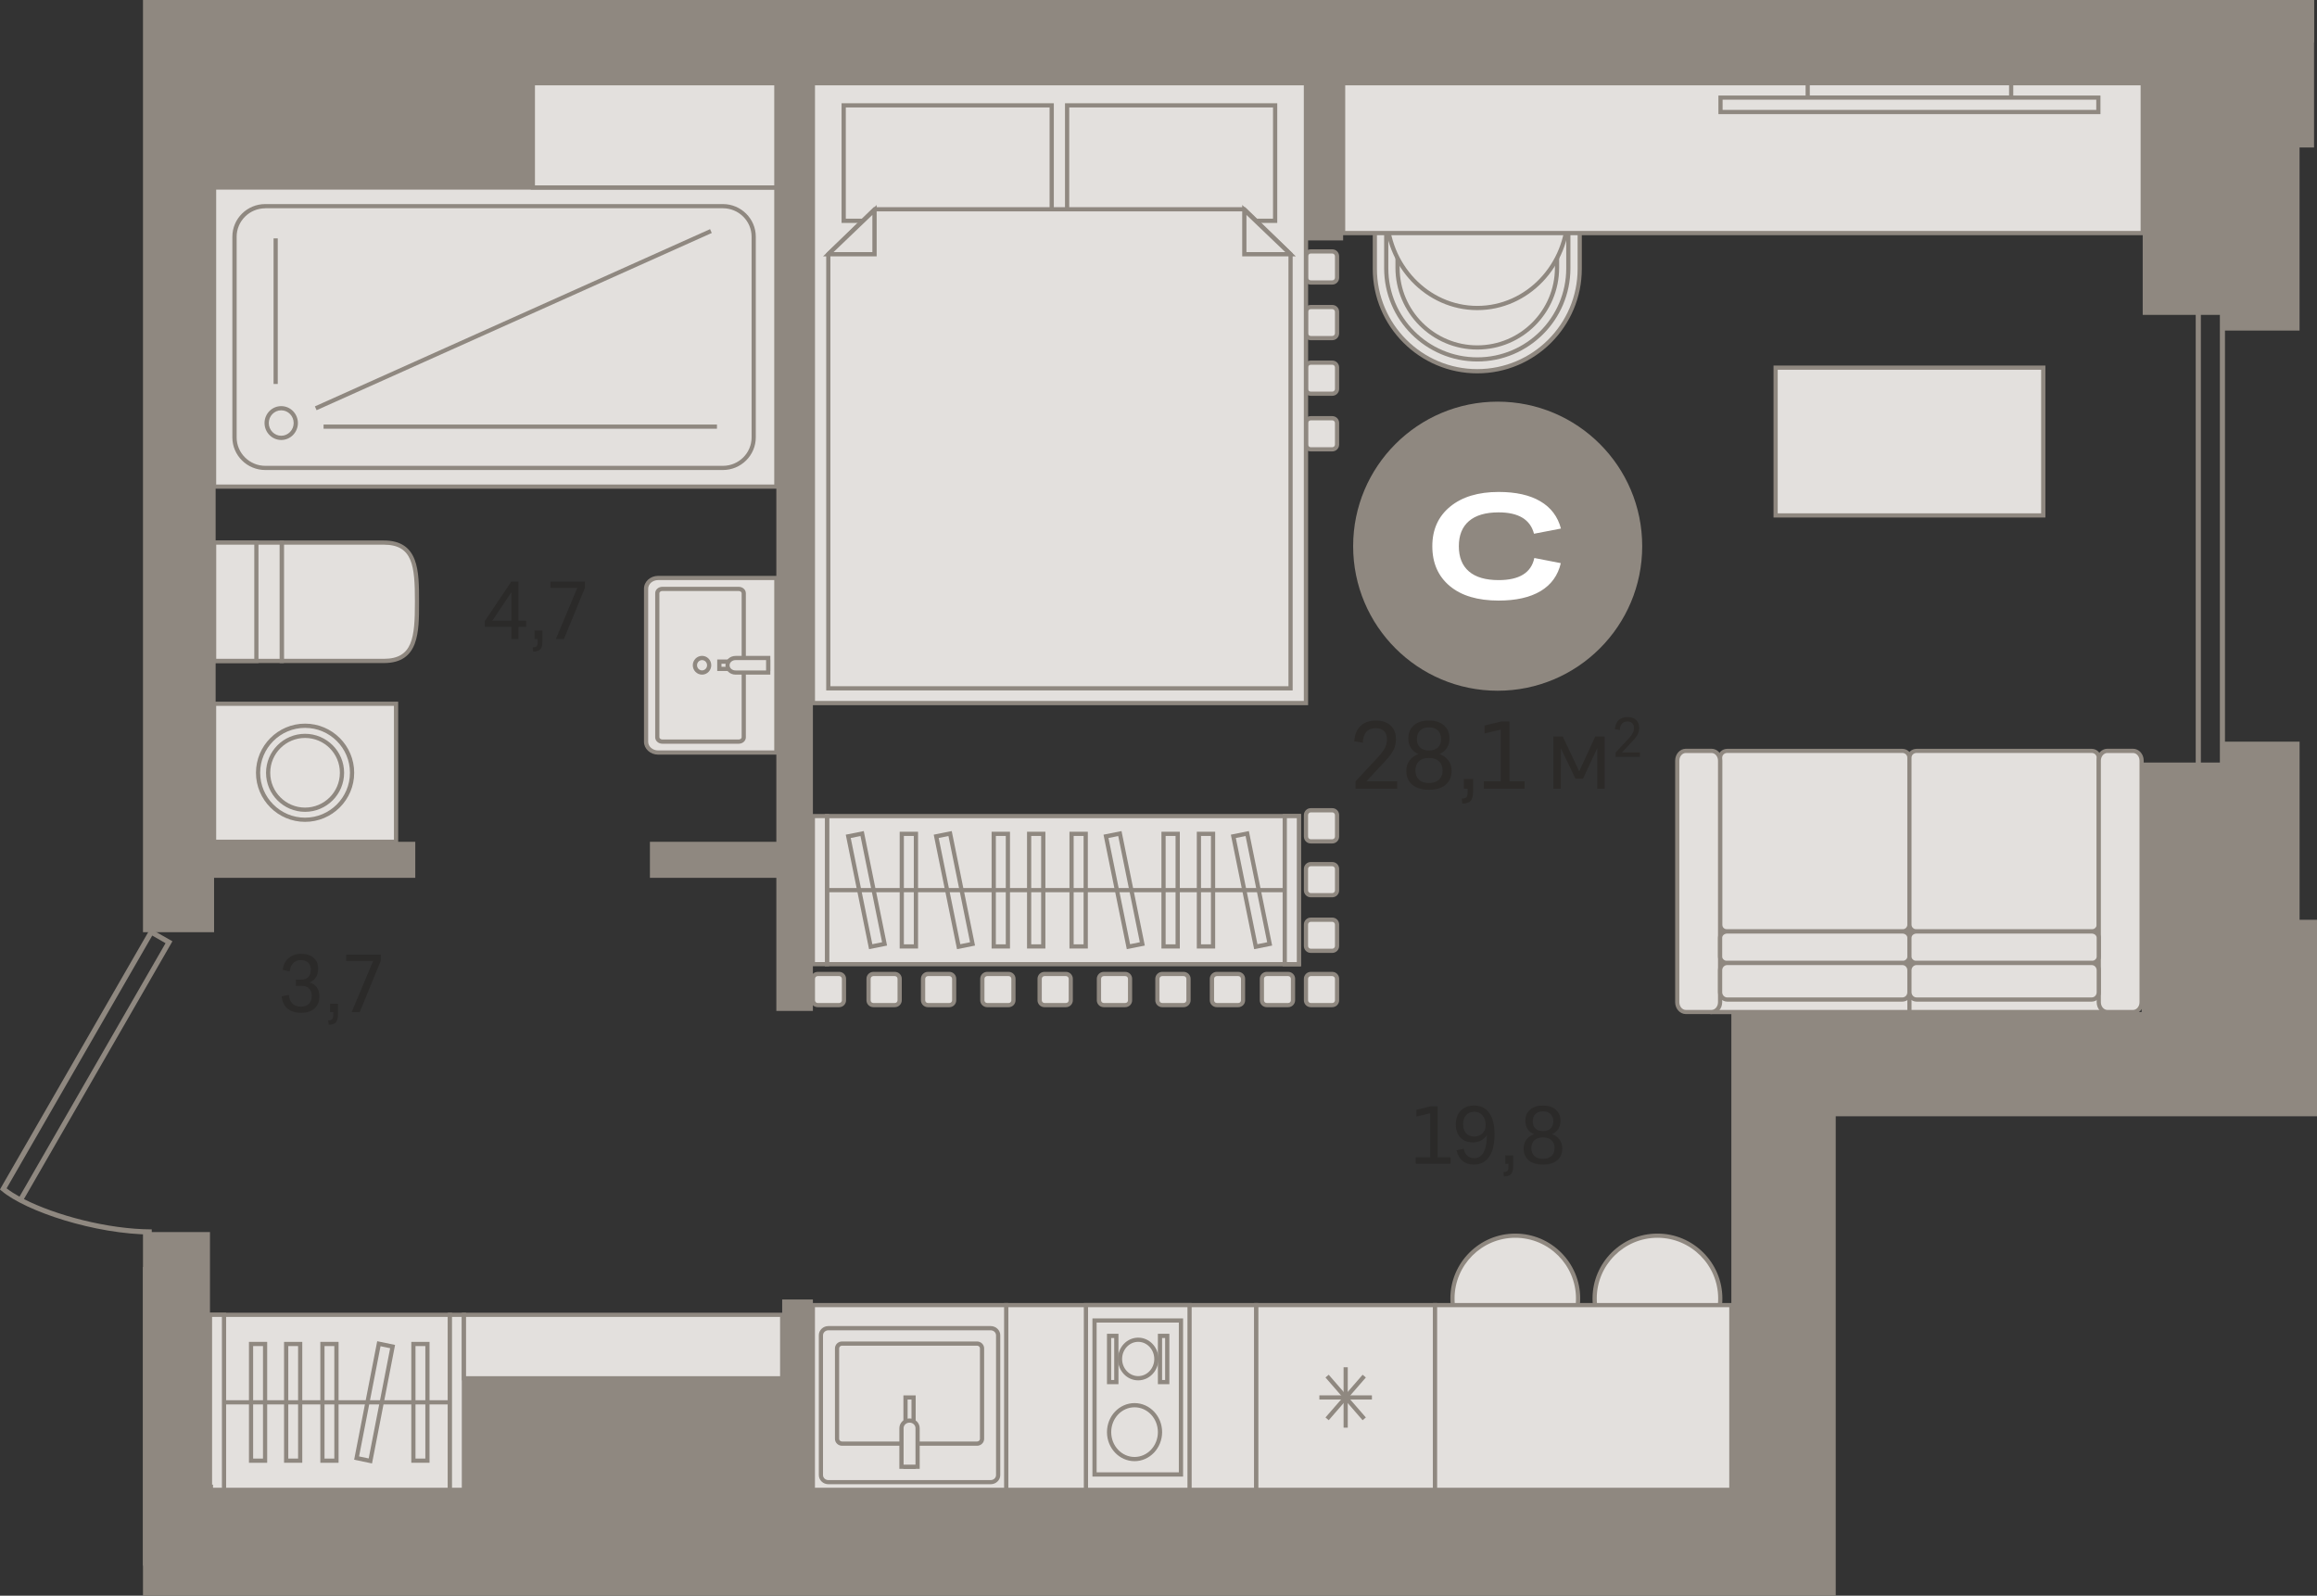 <?xml version="1.0" encoding="utf-8"?>
<!-- Generator: Adobe Illustrator 24.1.2, SVG Export Plug-In . SVG Version: 6.00 Build 0)  -->
<svg version="1.1" id="Слой_1" xmlns="http://www.w3.org/2000/svg" xmlns:xlink="http://www.w3.org/1999/xlink" x="0px" y="0px"
	 viewBox="0 0 5083.5 3500.9" style="enable-background:new 0 0 5083.5 3500.9;" xml:space="preserve">
<rect x="0" y="0" width="5083.5" height="3500.9" fill="#333333" stroke="none"/>
<g>
	<rect x="3944.6" style="fill-rule:evenodd;clip-rule:evenodd;fill:#FF3D01;" width="5.8" height="16.7"/>
	<rect x="2207.6" y="2863.3" style="fill-rule:evenodd;clip-rule:evenodd;fill:#E3E0DD;" width="548.6" height="405.3"/>
	<path style="fill-rule:evenodd;clip-rule:evenodd;fill:#8F8880;" d="M2212.3,3264h539.4v-396.1h-539.4V3264L2212.3,3264z
		 M2760.9,3273.2H2203v-414.5h557.8V3273.2z"/>
	<rect x="2382.5" y="2863.3" style="fill-rule:evenodd;clip-rule:evenodd;fill:#E3E0DD;" width="227.4" height="405.3"/>
	<path style="fill-rule:evenodd;clip-rule:evenodd;fill:#8F8880;" d="M2387.2,3264h218.1v-396.1h-218.1V3264L2387.2,3264z
		 M2614.5,3273.2h-236.6v-414.5h236.6V3273.2z"/>
	<rect x="2401.4" y="2897.1" style="fill-rule:evenodd;clip-rule:evenodd;fill:#E3E0DD;" width="189.7" height="337.8"/>
	<path style="fill-rule:evenodd;clip-rule:evenodd;fill:#8F8880;" d="M2406,3230.2h180.4v-328.6H2406V3230.2L2406,3230.2z
		 M2595.7,3239.5h-198.9v-347h198.9V3239.5z"/>
	<path style="fill-rule:evenodd;clip-rule:evenodd;fill:#E3E0DD;" d="M2433.3,3142c0-32.6,25-59.1,55.9-59.1
		c30.8,0,55.8,26.5,55.8,59.1c0,32.6-25,59.1-55.8,59.1C2458.3,3201.1,2433.3,3174.6,2433.3,3142z"/>
	<path style="fill-rule:evenodd;clip-rule:evenodd;fill:#8F8880;" d="M2489.2,3087.5c-28.3,0-51.2,24.4-51.2,54.5
		c0,30.1,23,54.5,51.2,54.5c28.3,0,51.2-24.4,51.2-54.5C2540.4,3111.9,2517.4,3087.5,2489.2,3087.5L2489.2,3087.5z M2489.2,3205.7
		c-33.4,0-60.5-28.6-60.5-63.7c0-35.2,27.1-63.7,60.5-63.7c33.4,0,60.5,28.6,60.5,63.7C2549.6,3177.1,2522.5,3205.7,2489.2,3205.7z"
		/>
	<path style="fill-rule:evenodd;clip-rule:evenodd;fill:#E3E0DD;" d="M2457.2,2981.5c0-23.3,17.9-42.2,39.9-42.2
		c22,0,39.9,18.9,39.9,42.2c0,23.3-17.9,42.2-39.9,42.2C2475.1,3023.7,2457.2,3004.8,2457.2,2981.5z"/>
	<path style="fill-rule:evenodd;clip-rule:evenodd;fill:#8F8880;" d="M2497.2,2943.9c-19.5,0-35.3,16.9-35.3,37.6
		c0,20.7,15.8,37.6,35.3,37.6c19.5,0,35.3-16.9,35.3-37.6C2532.4,2960.8,2516.6,2943.9,2497.2,2943.9L2497.2,2943.9z M2497.2,3028.4
		c-24.6,0-44.5-21-44.5-46.9c0-25.8,19.9-46.8,44.5-46.8c24.6,0,44.5,21,44.5,46.8C2541.7,3007.4,2521.7,3028.4,2497.2,3028.4z"/>
	<rect x="2545" y="2930.8" style="fill-rule:evenodd;clip-rule:evenodd;fill:#E3E0DD;" width="16" height="101.3"/>
	<path style="fill-rule:evenodd;clip-rule:evenodd;fill:#8F8880;" d="M2549.6,3027.6h6.7v-92.1h-6.7V3027.6L2549.6,3027.6z
		 M2565.6,3036.8h-25.2v-110.6h25.2V3036.8z"/>
	<rect x="2433.3" y="2930.8" style="fill-rule:evenodd;clip-rule:evenodd;fill:#E3E0DD;" width="16" height="101.3"/>
	<path style="fill-rule:evenodd;clip-rule:evenodd;fill:#8F8880;" d="M2437.9,3027.6h6.7v-92.1h-6.7V3027.6L2437.9,3027.6z
		 M2453.9,3036.8h-25.2v-110.6h25.2V3036.8z"/>
	<rect x="2756.3" y="2863.3" style="fill-rule:evenodd;clip-rule:evenodd;fill:#E3E0DD;" width="392.2" height="405.3"/>
	<path style="fill-rule:evenodd;clip-rule:evenodd;fill:#8F8880;" d="M2760.9,3264h383v-396.1h-383V3264L2760.9,3264z
		 M3153.1,3273.2h-401.5v-414.5h401.5V3273.2z"/>
	<rect x="2894.7" y="3061.3" style="fill-rule:evenodd;clip-rule:evenodd;fill:#8F8880;" width="115.3" height="9.2"/>
	<rect x="2947.8" y="2999.7" style="fill-rule:evenodd;clip-rule:evenodd;fill:#8F8880;" width="9.2" height="132.5"/>
	<polygon style="fill-rule:evenodd;clip-rule:evenodd;fill:#8F8880;" points="2915.2,3115.9 2908.1,3109.8 2989.6,3016.1 
		2996.7,3022.1 	"/>
	<polygon style="fill-rule:evenodd;clip-rule:evenodd;fill:#8F8880;" points="2989.6,3115.9 2908.1,3022.1 2915.2,3016.1 
		2996.7,3109.8 	"/>
	<rect x="1783.4" y="2863.3" style="fill-rule:evenodd;clip-rule:evenodd;fill:#E3E0DD;" width="424.2" height="405.3"/>
	<path style="fill-rule:evenodd;clip-rule:evenodd;fill:#8F8880;" d="M1788,3264h415v-396.1h-415V3264L1788,3264z M2212.3,3273.2
		h-433.4v-414.5h433.4V3273.2z"/>
	<path style="fill-rule:evenodd;clip-rule:evenodd;fill:#E3E0DD;" d="M1817.4,2914h356.2c9,0,16.3,7,16.3,15.6v306.6
		c0,8.6-7.3,15.6-16.3,15.6h-356.2c-9,0-16.3-7-16.3-15.6v-306.6C1801.1,2920.9,1808.4,2914,1817.4,2914z"/>
	<path style="fill-rule:evenodd;clip-rule:evenodd;fill:#8F8880;" d="M1817.4,2918.6c-6.4,0-11.7,4.9-11.7,11v306.6
		c0,6.1,5.3,11,11.7,11h356.2c6.5,0,11.7-4.9,11.7-11v-306.6c0-6.1-5.3-11-11.7-11H1817.4L1817.4,2918.6z M2173.6,3256.3h-356.2
		c-11.6,0-20.9-9.1-20.9-20.2v-306.6c0-11.2,9.4-20.2,20.9-20.2h356.2c11.6,0,21,9.1,21,20.2v306.6
		C2194.6,3247.3,2185.2,3256.3,2173.6,3256.3z"/>
	<path style="fill-rule:evenodd;clip-rule:evenodd;fill:#E3E0DD;" d="M1847.5,3167.3h296.2c6.1,0,11-4.7,11-10.5v-198.6
		c0-5.8-4.9-10.5-11-10.5h-296.2c-6.1,0-11,4.7-11,10.5v198.6C1836.5,3162.6,1841.4,3167.3,1847.5,3167.3z"/>
	<path style="fill-rule:evenodd;clip-rule:evenodd;fill:#8F8880;" d="M1847.5,2952.3c-3.5,0-6.4,2.6-6.4,5.9v198.6
		c0,3.2,2.9,5.8,6.4,5.8h296.1c3.5,0,6.4-2.6,6.4-5.8v-198.6c0-3.3-2.9-5.9-6.4-5.9H1847.5L1847.5,2952.3z M2143.6,3171.9h-296.1
		c-8.6,0-15.6-6.8-15.6-15.1v-198.6c0-8.4,7-15.1,15.6-15.1h296.1c8.6,0,15.6,6.8,15.6,15.1v198.6
		C2159.2,3165.1,2152.2,3171.9,2143.6,3171.9z"/>
	<rect x="1986.7" y="3066" style="fill-rule:evenodd;clip-rule:evenodd;fill:#E3E0DD;" width="17.7" height="152"/>
	<path style="fill-rule:evenodd;clip-rule:evenodd;fill:#8F8880;" d="M1991.3,3213.3h8.5v-142.8h-8.5V3213.3L1991.3,3213.3z
		 M2009,3222.6h-26.9v-161.2h26.9V3222.6z"/>
	<path style="fill-rule:evenodd;clip-rule:evenodd;fill:#E3E0DD;" d="M1995.4,3116.6h0.4c9.7,0,17.5,7.5,17.5,16.7v84.6h-35.3v-84.6
		C1977.9,3124.1,1985.7,3116.6,1995.4,3116.6z"/>
	<path style="fill-rule:evenodd;clip-rule:evenodd;fill:#8F8880;" d="M1982.5,3213.3h26.1v-80c0-6.7-5.8-12.1-12.9-12.1h-0.3
		c-7.1,0-12.9,5.4-12.9,12.1V3213.3L1982.5,3213.3z M2017.8,3222.6h-44.6v-89.2c0-11.8,9.9-21.4,22.2-21.4h0.3
		c12.2,0,22.1,9.6,22.1,21.4V3222.6z"/>
	<polygon style="fill-rule:evenodd;clip-rule:evenodd;fill:#8F8880;" points="3767.4,0 5077,0 5077,93.2 3767.4,93.2 3767.4,5.7 	
		"/>
	<path style="fill-rule:evenodd;clip-rule:evenodd;fill:#E3E0DD;" d="M2875.8,2017.8h47.2c5.8,0,10.5,4.7,10.5,10.5v47.2
		c0,5.8-4.7,10.5-10.5,10.5h-47.2c-5.8,0-10.5-4.7-10.5-10.5v-47.2C2865.3,2022.5,2870,2017.8,2875.8,2017.8z"/>
	<path style="fill-rule:evenodd;clip-rule:evenodd;fill:#8F8880;" d="M2875.8,2022.4c-3.2,0-5.9,2.7-5.9,5.9v47.2
		c0,3.2,2.7,5.9,5.9,5.9h47.2c3.2,0,5.9-2.7,5.9-5.9v-47.2c0-3.2-2.7-5.9-5.9-5.9H2875.8L2875.8,2022.4z M2923,2090.6h-47.2
		c-8.4,0-15.1-6.8-15.1-15.1v-47.2c0-8.3,6.8-15.2,15.1-15.2h47.2c8.4,0,15.1,6.8,15.1,15.2v47.2
		C2938.1,2083.8,2931.3,2090.6,2923,2090.6z"/>
	<path style="fill-rule:evenodd;clip-rule:evenodd;fill:#E3E0DD;" d="M2875.8,795.6h47.2c5.8,0,10.5,4.7,10.5,10.5v47.2
		c0,5.8-4.7,10.5-10.5,10.5h-47.2c-5.8,0-10.5-4.7-10.5-10.5v-47.2C2865.3,800.3,2870,795.6,2875.8,795.6z"/>
	<path style="fill-rule:evenodd;clip-rule:evenodd;fill:#8F8880;" d="M2875.8,800.2c-3.3,0-5.9,2.6-5.9,5.9v47.2
		c0,3.3,2.6,5.9,5.9,5.9h47.2c3.3,0,5.9-2.6,5.9-5.9v-47.2c0-3.3-2.6-5.9-5.9-5.9H2875.8L2875.8,800.2z M2923,868.4h-47.2
		c-8.4,0-15.1-6.8-15.1-15.1v-47.2c0-8.4,6.8-15.1,15.1-15.1h47.2c8.4,0,15.1,6.8,15.1,15.1v47.2
		C2938.1,861.6,2931.3,868.4,2923,868.4z"/>
	<path style="fill-rule:evenodd;clip-rule:evenodd;fill:#E3E0DD;" d="M2875.8,917.6h47.2c5.8,0,10.5,4.7,10.5,10.5v47.2
		c0,5.8-4.7,10.5-10.5,10.5h-47.2c-5.8,0-10.5-4.7-10.5-10.5v-47.2C2865.3,922.3,2870,917.6,2875.8,917.6z"/>
	<path style="fill-rule:evenodd;clip-rule:evenodd;fill:#8F8880;" d="M2875.8,922.2c-3.3,0-5.9,2.6-5.9,5.9v47.2
		c0,3.2,2.7,5.9,5.9,5.9h47.2c3.2,0,5.9-2.7,5.9-5.9v-47.2c0-3.3-2.6-5.9-5.9-5.9H2875.8L2875.8,922.2z M2923,990.4h-47.2
		c-8.4,0-15.1-6.8-15.1-15.2v-47.2c0-8.3,6.8-15.1,15.1-15.1h47.2c8.4,0,15.1,6.8,15.1,15.1v47.2
		C2938.1,983.6,2931.3,990.4,2923,990.4z"/>
	<path style="fill-rule:evenodd;clip-rule:evenodd;fill:#E3E0DD;" d="M2875.8,2136.8h47.2c5.8,0,10.5,4.7,10.5,10.5v47.2
		c0,5.8-4.7,10.5-10.5,10.5h-47.2c-5.8,0-10.5-4.7-10.5-10.5v-47.2C2865.3,2141.6,2870,2136.8,2875.8,2136.8z"/>
	<path style="fill-rule:evenodd;clip-rule:evenodd;fill:#8F8880;" d="M2875.8,2141.5c-3.2,0-5.9,2.7-5.9,5.9v47.2
		c0,3.3,2.6,5.9,5.9,5.9h47.2c3.3,0,5.9-2.6,5.9-5.9v-47.2c0-3.2-2.7-5.9-5.9-5.9H2875.8L2875.8,2141.5z M2923,2209.7h-47.2
		c-8.4,0-15.1-6.8-15.1-15.1v-47.2c0-8.3,6.8-15.2,15.1-15.2h47.2c8.4,0,15.1,6.8,15.1,15.2v47.2
		C2938.1,2202.9,2931.3,2209.7,2923,2209.7z"/>
	<path style="fill-rule:evenodd;clip-rule:evenodd;fill:#E3E0DD;" d="M2875.8,1895.8h47.2c5.8,0,10.5,4.7,10.5,10.5v47.2
		c0,5.8-4.7,10.5-10.5,10.5h-47.2c-5.8,0-10.5-4.7-10.5-10.5v-47.2C2865.3,1900.5,2870,1895.8,2875.8,1895.8z"/>
	<path style="fill-rule:evenodd;clip-rule:evenodd;fill:#8F8880;" d="M2875.8,1900.4c-3.2,0-5.9,2.7-5.9,5.9v47.2
		c0,3.2,2.7,5.9,5.9,5.9h47.2c3.2,0,5.9-2.7,5.9-5.9v-47.2c0-3.2-2.7-5.9-5.9-5.9H2875.8L2875.8,1900.4z M2923,1968.6h-47.2
		c-8.4,0-15.1-6.8-15.1-15.1v-47.2c0-8.3,6.8-15.1,15.1-15.1h47.2c8.4,0,15.1,6.8,15.1,15.1v47.2
		C2938.1,1961.8,2931.3,1968.6,2923,1968.6z"/>
	<path style="fill-rule:evenodd;clip-rule:evenodd;fill:#E3E0DD;" d="M2875.8,673.6h47.2c5.8,0,10.5,4.7,10.5,10.5v47.2
		c0,5.8-4.7,10.5-10.5,10.5h-47.2c-5.8,0-10.5-4.7-10.5-10.5v-47.2C2865.3,678.3,2870,673.6,2875.8,673.6z"/>
	<path style="fill-rule:evenodd;clip-rule:evenodd;fill:#8F8880;" d="M2875.8,678.2c-3.2,0-5.9,2.7-5.9,5.9v47.1
		c0,3.3,2.6,5.9,5.9,5.9h47.2c3.3,0,5.9-2.6,5.9-5.9v-47.1c0-3.2-2.7-5.9-5.9-5.9H2875.8L2875.8,678.2z M2923,746.4h-47.2
		c-8.4,0-15.1-6.8-15.1-15.1v-47.1c0-8.3,6.8-15.2,15.1-15.2h47.2c8.4,0,15.1,6.8,15.1,15.2v47.1
		C2938.1,739.6,2931.3,746.4,2923,746.4z"/>
	<path style="fill-rule:evenodd;clip-rule:evenodd;fill:#E3E0DD;" d="M2875.8,1777.7h47.2c5.8,0,10.5,4.7,10.5,10.5v47.2
		c0,5.8-4.7,10.5-10.5,10.5h-47.2c-5.8,0-10.5-4.7-10.5-10.5v-47.2C2865.3,1782.4,2870,1777.7,2875.8,1777.7z"/>
	<path style="fill-rule:evenodd;clip-rule:evenodd;fill:#8F8880;" d="M2875.8,1782.3c-3.2,0-5.9,2.7-5.9,5.9v47.2
		c0,3.3,2.6,5.9,5.9,5.9h47.2c3.3,0,5.9-2.6,5.9-5.9v-47.2c0-3.2-2.7-5.9-5.9-5.9H2875.8L2875.8,1782.3z M2923,1850.5h-47.2
		c-8.4,0-15.1-6.8-15.1-15.1v-47.2c0-8.3,6.8-15.2,15.1-15.2h47.2c8.4,0,15.1,6.8,15.1,15.2v47.2
		C2938.1,1843.7,2931.3,1850.5,2923,1850.5z"/>
	<path style="fill-rule:evenodd;clip-rule:evenodd;fill:#E3E0DD;" d="M2875.8,551.6h47.2c5.8,0,10.5,4.7,10.5,10.5v47.2
		c0,5.8-4.7,10.5-10.5,10.5h-47.2c-5.8,0-10.5-4.7-10.5-10.5v-47.2C2865.3,556.3,2870,551.6,2875.8,551.6z"/>
	<path style="fill-rule:evenodd;clip-rule:evenodd;fill:#8F8880;" d="M2875.8,556.2c-3.2,0-5.9,2.7-5.9,5.9v47.1
		c0,3.3,2.6,5.9,5.9,5.9h47.2c3.3,0,5.9-2.6,5.9-5.9v-47.1c0-3.2-2.7-5.9-5.9-5.9H2875.8L2875.8,556.2z M2923,624.4h-47.2
		c-8.4,0-15.1-6.8-15.1-15.1v-47.1c0-8.3,6.8-15.2,15.1-15.2h47.2c8.4,0,15.1,6.8,15.1,15.2v47.1
		C2938.1,617.6,2931.3,624.4,2923,624.4z"/>
	<path style="fill-rule:evenodd;clip-rule:evenodd;fill:#E3E0DD;" d="M2165.8,2136.8h47.2c5.8,0,10.5,4.7,10.5,10.5v47.2
		c0,5.8-4.7,10.5-10.5,10.5h-47.2c-5.8,0-10.5-4.7-10.5-10.5v-47.2C2155.3,2141.6,2160,2136.8,2165.8,2136.8z"/>
	<path style="fill-rule:evenodd;clip-rule:evenodd;fill:#8F8880;" d="M2165.8,2141.5c-3.3,0-5.9,2.7-5.9,5.9v47.2
		c0,3.3,2.7,5.9,5.9,5.9h47.2c3.3,0,5.9-2.6,5.9-5.9v-47.2c0-3.3-2.6-5.9-5.9-5.9H2165.8L2165.8,2141.5z M2213,2209.7h-47.2
		c-8.3,0-15.2-6.8-15.2-15.1v-47.2c0-8.3,6.8-15.2,15.2-15.2h47.2c8.3,0,15.1,6.8,15.1,15.2v47.2
		C2228.1,2202.9,2221.4,2209.7,2213,2209.7z"/>
	<path style="fill-rule:evenodd;clip-rule:evenodd;fill:#E3E0DD;" d="M2421.6,2136.8h47.2c5.8,0,10.5,4.7,10.5,10.5v47.2
		c0,5.8-4.7,10.5-10.5,10.5h-47.2c-5.8,0-10.5-4.7-10.5-10.5v-47.2C2411.1,2141.6,2415.8,2136.8,2421.6,2136.8z"/>
	<path style="fill-rule:evenodd;clip-rule:evenodd;fill:#8F8880;" d="M2421.7,2141.5c-3.3,0-5.9,2.7-5.9,5.9v47.2
		c0,3.3,2.7,5.9,5.9,5.9h47.2c3.3,0,5.9-2.6,5.9-5.9v-47.2c0-3.3-2.6-5.9-5.9-5.9H2421.7L2421.7,2141.5z M2468.8,2209.7h-47.2
		c-8.4,0-15.2-6.8-15.2-15.1v-47.2c0-8.3,6.8-15.2,15.2-15.2h47.2c8.3,0,15.1,6.8,15.1,15.2v47.2
		C2483.9,2202.9,2477.2,2209.7,2468.8,2209.7z"/>
	<path style="fill-rule:evenodd;clip-rule:evenodd;fill:#E3E0DD;" d="M2669.6,2136.8h47.2c5.8,0,10.5,4.7,10.5,10.5v47.2
		c0,5.8-4.7,10.5-10.5,10.5h-47.2c-5.8,0-10.5-4.7-10.5-10.5v-47.2C2659.1,2141.6,2663.8,2136.8,2669.6,2136.8z"/>
	<path style="fill-rule:evenodd;clip-rule:evenodd;fill:#8F8880;" d="M2669.6,2141.5c-3.2,0-5.9,2.7-5.9,5.9v47.2
		c0,3.3,2.7,5.9,5.9,5.9h47.2c3.3,0,5.9-2.6,5.9-5.9v-47.2c0-3.3-2.6-5.9-5.9-5.9H2669.6L2669.6,2141.5z M2716.7,2209.7h-47.2
		c-8.3,0-15.2-6.8-15.2-15.1v-47.2c0-8.3,6.8-15.2,15.2-15.2h47.2c8.3,0,15.1,6.8,15.1,15.2v47.2
		C2731.9,2202.9,2725.1,2209.7,2716.7,2209.7z"/>
	<path style="fill-rule:evenodd;clip-rule:evenodd;fill:#E3E0DD;" d="M2779.1,2136.8h47.2c5.8,0,10.5,4.7,10.5,10.5v47.2
		c0,5.8-4.7,10.5-10.5,10.5h-47.2c-5.8,0-10.5-4.7-10.5-10.5v-47.2C2768.6,2141.6,2773.3,2136.8,2779.1,2136.8z"/>
	<path style="fill-rule:evenodd;clip-rule:evenodd;fill:#8F8880;" d="M2779.1,2141.5c-3.3,0-5.9,2.7-5.9,5.9v47.2
		c0,3.3,2.6,5.9,5.9,5.9h47.2c3.2,0,5.9-2.6,5.9-5.9v-47.2c0-3.3-2.7-5.9-5.9-5.9H2779.1L2779.1,2141.5z M2826.3,2209.7h-47.2
		c-8.3,0-15.1-6.8-15.1-15.1v-47.2c0-8.3,6.8-15.2,15.1-15.2h47.2c8.3,0,15.2,6.8,15.2,15.2v47.2
		C2841.4,2202.9,2834.6,2209.7,2826.3,2209.7z"/>
	<path style="fill-rule:evenodd;clip-rule:evenodd;fill:#E3E0DD;" d="M1916.1,2136.8h47.2c5.8,0,10.5,4.7,10.5,10.5v47.2
		c0,5.8-4.7,10.5-10.5,10.5h-47.2c-5.8,0-10.5-4.7-10.5-10.5v-47.2C1905.6,2141.6,1910.3,2136.8,1916.1,2136.8z"/>
	<path style="fill-rule:evenodd;clip-rule:evenodd;fill:#8F8880;" d="M1916.1,2141.5c-3.3,0-5.9,2.7-5.9,5.9v47.2
		c0,3.3,2.6,5.9,5.9,5.9h47.2c3.3,0,5.9-2.6,5.9-5.9v-47.2c0-3.3-2.7-5.9-5.9-5.9H1916.1L1916.1,2141.5z M1963.3,2209.7h-47.2
		c-8.3,0-15.1-6.8-15.1-15.1v-47.2c0-8.3,6.8-15.2,15.1-15.2h47.2c8.4,0,15.2,6.8,15.2,15.2v47.2
		C1978.4,2202.9,1971.6,2209.7,1963.3,2209.7z"/>
	<path style="fill-rule:evenodd;clip-rule:evenodd;fill:#E3E0DD;" d="M1794,2136.8h47.2c5.8,0,10.5,4.7,10.5,10.5v47.2
		c0,5.8-4.7,10.5-10.5,10.5H1794c-5.8,0-10.5-4.7-10.5-10.5v-47.2C1783.5,2141.6,1788.2,2136.8,1794,2136.8z"/>
	<path style="fill-rule:evenodd;clip-rule:evenodd;fill:#8F8880;" d="M1794,2141.5c-3.3,0-5.9,2.7-5.9,5.9v47.2
		c0,3.3,2.7,5.9,5.9,5.9h47.2c3.2,0,5.9-2.6,5.9-5.9v-47.2c0-3.3-2.6-5.9-5.9-5.9H1794L1794,2141.5z M1841.1,2209.7H1794
		c-8.4,0-15.2-6.8-15.2-15.1v-47.2c0-8.3,6.8-15.2,15.2-15.2h47.2c8.4,0,15.1,6.8,15.1,15.2v47.2
		C1856.3,2202.9,1849.5,2209.7,1841.1,2209.7z"/>
	<path style="fill-rule:evenodd;clip-rule:evenodd;fill:#E3E0DD;" d="M2035.7,2136.8h47.2c5.8,0,10.5,4.7,10.5,10.5v47.2
		c0,5.8-4.7,10.5-10.5,10.5h-47.2c-5.8,0-10.5-4.7-10.5-10.5v-47.2C2025.2,2141.6,2030,2136.8,2035.7,2136.8z"/>
	<path style="fill-rule:evenodd;clip-rule:evenodd;fill:#8F8880;" d="M2035.8,2141.5c-3.2,0-5.9,2.7-5.9,5.9v47.2
		c0,3.3,2.7,5.9,5.9,5.9h47.2c3.3,0,5.9-2.6,5.9-5.9v-47.2c0-3.2-2.7-5.9-5.9-5.9H2035.8L2035.8,2141.5z M2082.9,2209.7h-47.2
		c-8.3,0-15.2-6.8-15.2-15.1v-47.2c0-8.3,6.8-15.2,15.2-15.2h47.2c8.4,0,15.1,6.8,15.1,15.2v47.2
		C2098,2202.9,2091.3,2209.7,2082.9,2209.7z"/>
	<path style="fill-rule:evenodd;clip-rule:evenodd;fill:#E3E0DD;" d="M2291.6,2136.8h47.2c5.8,0,10.5,4.7,10.5,10.5v47.2
		c0,5.8-4.7,10.5-10.5,10.5h-47.2c-5.8,0-10.5-4.7-10.5-10.5v-47.2C2281,2141.6,2285.8,2136.8,2291.6,2136.8z"/>
	<path style="fill-rule:evenodd;clip-rule:evenodd;fill:#8F8880;" d="M2291.6,2141.5c-3.2,0-5.9,2.7-5.9,5.9v47.2
		c0,3.3,2.7,5.9,5.9,5.9h47.2c3.3,0,5.9-2.6,5.9-5.9v-47.2c0-3.2-2.7-5.9-5.9-5.9H2291.6L2291.6,2141.5z M2338.7,2209.7h-47.2
		c-8.3,0-15.2-6.8-15.2-15.1v-47.2c0-8.3,6.8-15.2,15.2-15.2h47.2c8.4,0,15.1,6.8,15.1,15.2v47.2
		C2353.8,2202.9,2347.1,2209.7,2338.7,2209.7z"/>
	<path style="fill-rule:evenodd;clip-rule:evenodd;fill:#E3E0DD;" d="M2549.9,2136.8h47.2c5.8,0,10.5,4.7,10.5,10.5v47.2
		c0,5.8-4.7,10.5-10.5,10.5h-47.2c-5.8,0-10.5-4.7-10.5-10.5v-47.2C2539.3,2141.6,2544.1,2136.8,2549.9,2136.8z"/>
	<path style="fill-rule:evenodd;clip-rule:evenodd;fill:#8F8880;" d="M2549.8,2141.5c-3.3,0-5.9,2.7-5.9,5.9v47.2
		c0,3.3,2.6,5.9,5.9,5.9h47.2c3.3,0,5.9-2.6,5.9-5.9v-47.2c0-3.3-2.7-5.9-5.9-5.9H2549.8L2549.8,2141.5z M2597,2209.7h-47.2
		c-8.4,0-15.1-6.8-15.1-15.1v-47.2c0-8.3,6.8-15.2,15.1-15.2h47.2c8.3,0,15.2,6.8,15.2,15.2v47.2
		C2612.2,2202.9,2605.3,2209.7,2597,2209.7z"/>
	<rect x="1814.5" y="1790.4" style="fill-rule:evenodd;clip-rule:evenodd;fill:#E3E0DD;" width="1035.3" height="324.9"/>
	<path style="fill-rule:evenodd;clip-rule:evenodd;fill:#8F8880;" d="M1819.2,2110.7h1025.9v-315.6H1819.2V2110.7L1819.2,2110.7z
		 M2854.4,2120H1809.8v-334.2h1044.6V2120z"/>
	<rect x="1783.4" y="1790.4" style="fill-rule:evenodd;clip-rule:evenodd;fill:#E3E0DD;" width="31" height="324.9"/>
	<path style="fill-rule:evenodd;clip-rule:evenodd;fill:#8F8880;" d="M1788,2110.7h21.8V1795H1788V2110.7L1788,2110.7z
		 M1819.1,2119.9h-40.3v-334.1h40.3V2119.9z"/>
	<rect x="2818.7" y="1790.4" style="fill-rule:evenodd;clip-rule:evenodd;fill:#E3E0DD;" width="31" height="324.9"/>
	<path style="fill-rule:evenodd;clip-rule:evenodd;fill:#8F8880;" d="M2823.4,2110.7h21.8V1795h-21.8V2110.7L2823.4,2110.7z
		 M2854.4,2119.9h-40.3v-334.1h40.3V2119.9z"/>
	<rect x="1978.5" y="1829.4" style="fill-rule:evenodd;clip-rule:evenodd;fill:#E3E0DD;" width="31" height="247"/>
	<path style="fill-rule:evenodd;clip-rule:evenodd;fill:#8F8880;" d="M1983.1,2071.8h21.8V1834h-21.8V2071.8L1983.1,2071.8z
		 M2014.2,2081h-40.3v-256.2h40.3V2081z"/>
	<rect x="2180.3" y="1829.4" style="fill-rule:evenodd;clip-rule:evenodd;fill:#E3E0DD;" width="31" height="247"/>
	<path style="fill-rule:evenodd;clip-rule:evenodd;fill:#8F8880;" d="M2184.9,2071.8h21.8V1834h-21.8V2071.8L2184.9,2071.8z
		 M2215.9,2081h-40.3v-256.2h40.3V2081z"/>
	<rect x="2257.9" y="1829.4" style="fill-rule:evenodd;clip-rule:evenodd;fill:#E3E0DD;" width="31.1" height="247"/>
	<path style="fill-rule:evenodd;clip-rule:evenodd;fill:#8F8880;" d="M2262.5,2071.8h21.8V1834h-21.8V2071.8L2262.5,2071.8z
		 M2293.6,2081h-40.3v-256.2h40.3V2081z"/>
	<rect x="2630.4" y="1829.4" style="fill-rule:evenodd;clip-rule:evenodd;fill:#E3E0DD;" width="31" height="247"/>
	<path style="fill-rule:evenodd;clip-rule:evenodd;fill:#8F8880;" d="M2635,2071.8h21.8V1834H2635V2071.8L2635,2071.8z M2666.1,2081
		h-40.3v-256.2h40.3V2081z"/>
	<rect x="2552.8" y="1829.4" style="fill-rule:evenodd;clip-rule:evenodd;fill:#E3E0DD;" width="31.1" height="247"/>
	<path style="fill-rule:evenodd;clip-rule:evenodd;fill:#8F8880;" d="M2557.4,2071.8h21.8V1834h-21.8V2071.8L2557.4,2071.8z
		 M2588.5,2081h-40.3v-256.2h40.3V2081z"/>
	<rect x="2351" y="1829.4" style="fill-rule:evenodd;clip-rule:evenodd;fill:#E3E0DD;" width="31" height="247"/>
	<path style="fill-rule:evenodd;clip-rule:evenodd;fill:#8F8880;" d="M2355.6,2071.8h21.8V1834h-21.8V2071.8L2355.6,2071.8z
		 M2386.7,2081h-40.3v-256.2h40.3V2081z"/>
	<polygon style="fill-rule:evenodd;clip-rule:evenodd;fill:#E3E0DD;" points="1891.5,1828.8 1861.1,1834.9 1910.3,2077 
		1940.7,2070.9 	"/>
	<path style="fill-rule:evenodd;clip-rule:evenodd;fill:#8F8880;" d="M1866.5,1838.5l47.4,233l21.4-4.3l-47.4-233L1866.5,1838.5
		L1866.5,1838.5z M1906.7,2082.4l-51.1-251.2l39.5-7.9l51.1,251.2L1906.7,2082.4z"/>
	<polygon style="fill-rule:evenodd;clip-rule:evenodd;fill:#E3E0DD;" points="2084.5,1828.8 2054.1,1834.9 2103.3,2077 
		2133.7,2070.9 	"/>
	<path style="fill-rule:evenodd;clip-rule:evenodd;fill:#8F8880;" d="M2059.5,1838.5l47.4,233l21.4-4.3l-47.4-233L2059.5,1838.5
		L2059.5,1838.5z M2099.7,2082.4l-51.1-251.2l39.5-7.9l51.1,251.2L2099.7,2082.4z"/>
	<polygon style="fill-rule:evenodd;clip-rule:evenodd;fill:#E3E0DD;" points="2736.4,1828.8 2706,1834.9 2755.2,2077 2785.6,2070.9 
			"/>
	<path style="fill-rule:evenodd;clip-rule:evenodd;fill:#8F8880;" d="M2711.4,1838.5l47.4,233l21.4-4.3l-47.4-233L2711.4,1838.5
		L2711.4,1838.5z M2751.6,2082.4l-51.1-251.2l39.5-7.9l51.1,251.2L2751.6,2082.4z"/>
	<polygon style="fill-rule:evenodd;clip-rule:evenodd;fill:#E3E0DD;" points="2457,1828.8 2426.6,1834.9 2475.8,2077 2506.2,2070.9 
			"/>
	<path style="fill-rule:evenodd;clip-rule:evenodd;fill:#8F8880;" d="M2432,1838.5l47.4,233l21.4-4.3l-47.4-233L2432,1838.5
		L2432,1838.5z M2472.2,2082.4l-51.1-251.2l39.5-7.9l51.1,251.2L2472.2,2082.4z"/>
	<rect x="1814.5" y="1948.3" style="fill-rule:evenodd;clip-rule:evenodd;fill:#8F8880;" width="1004.2" height="9.2"/>
	<rect x="1783.4" y="182.6" style="fill-rule:evenodd;clip-rule:evenodd;fill:#E3E0DD;" width="1081.8" height="1359.9"/>
	<path style="fill-rule:evenodd;clip-rule:evenodd;fill:#8F8880;" d="M1788.1,1537.8h1072.5V187.2H1788.1V1537.8L1788.1,1537.8z
		 M2869.9,1547.1H1778.8V177.9h1091.2V1547.1z"/>
	<rect x="1851.1" y="231.1" style="fill-rule:evenodd;clip-rule:evenodd;fill:#E3E0DD;" width="456.4" height="253.3"/>
	<path style="fill-rule:evenodd;clip-rule:evenodd;fill:#8F8880;" d="M1855.7,479.8h447.1v-244h-447.1V479.8L1855.7,479.8z
		 M2312.1,489.1h-465.7V226.5h465.7V489.1z"/>
	<rect x="2341.3" y="231.1" style="fill-rule:evenodd;clip-rule:evenodd;fill:#E3E0DD;" width="456.4" height="253.3"/>
	<path style="fill-rule:evenodd;clip-rule:evenodd;fill:#8F8880;" d="M2345.9,479.8H2793v-244h-447.1V479.8L2345.9,479.8z
		 M2802.3,489.1h-465.7V226.5h465.7V489.1z"/>
	<polygon style="fill-rule:evenodd;clip-rule:evenodd;fill:#E3E0DD;" points="1918.7,459.2 1817.3,557.7 1817.3,1510.1 
		2831.5,1510.1 2831.5,557.7 2730,459.2 	"/>
	<path style="fill-rule:evenodd;clip-rule:evenodd;fill:#8F8880;" d="M1821.9,1505.5h1005V559.6l-98.7-95.8h-807.6l-98.7,95.8
		V1505.5L1821.9,1505.5z M2836.1,1514.7H1812.7v-959l104.2-101.1H2732l104.1,101.1V1514.7z"/>
	<polygon style="fill-rule:evenodd;clip-rule:evenodd;fill:#E3E0DD;" points="1817.3,557.7 1918.7,557.7 1918.7,460.6 	"/>
	<path style="fill-rule:evenodd;clip-rule:evenodd;fill:#8F8880;" d="M1828.8,553.1h85.2v-81.6L1828.8,553.1L1828.8,553.1z
		 M1923.4,562.4h-117.6l117.6-112.7V562.4z"/>
	<polygon style="fill-rule:evenodd;clip-rule:evenodd;fill:#E3E0DD;" points="2831.5,557.7 2730.1,557.7 2730.1,460.6 	"/>
	<path style="fill-rule:evenodd;clip-rule:evenodd;fill:#8F8880;" d="M2734.7,553.1h85.2l-85.2-81.6V553.1L2734.7,553.1z
		 M2843,562.4h-117.6V449.6L2843,562.4z"/>
	<polygon style="fill-rule:evenodd;clip-rule:evenodd;fill:#8F8880;" points="5083.5,2320.9 5083.5,2449 4027.6,2449 4027.6,3500.9 
		313.7,3500.9 313.7,2779.7 354.5,2779.7 354.5,3351.9 3867.7,3351.9 3867.7,2458.7 3867.7,2320.9 4061.8,2320.9 	"/>
	<path style="fill-rule:evenodd;clip-rule:evenodd;fill:#8F8880;" d="M4828.7,1967.7h41.7V582.4h-41.7V1967.7L4828.7,1967.7z
		 M4881.6,1978.9h-64.2V571.2h64.2V1978.9z"/>
	<path style="fill-rule:evenodd;clip-rule:evenodd;fill:#E3E0DD;" d="M3016.4,410.6h449.5v179.1c0,123.6-101.1,224.7-224.7,224.7h0
		c-123.6,0-224.7-101.1-224.7-224.7V410.6z"/>
	<path style="fill-rule:evenodd;clip-rule:evenodd;fill:#8F8880;" d="M3021,415.2v174.5c0,121.3,98.7,220.1,220.1,220.1
		c121.4,0,220.2-98.7,220.2-220.1V415.2H3021L3021,415.2z M3241.2,819.1c-126.5,0-229.4-102.9-229.4-229.3V406h458.7v183.7
		C3470.5,716.2,3367.7,819.1,3241.2,819.1z"/>
	<path style="fill-rule:evenodd;clip-rule:evenodd;fill:#E3E0DD;" d="M3041.4,436.6h399.5v152.2c0,109.8-90,199.8-199.8,199.8
		c-109.8,0-199.8-89.9-199.8-199.8V436.6z"/>
	<path style="fill-rule:evenodd;clip-rule:evenodd;fill:#8F8880;" d="M3046,441.2v147.6c0,107.6,87.5,195.2,195.2,195.2
		c107.6,0,195.1-87.5,195.1-195.2V441.2H3046L3046,441.2z M3241.2,793.1c-112.7,0-204.4-91.7-204.4-204.4V431.9h408.7v156.8
		C3445.5,701.5,3353.9,793.1,3241.2,793.1z"/>
	<path style="fill-rule:evenodd;clip-rule:evenodd;fill:#E3E0DD;" d="M3066.2,462.8h349.9v124.6c0,96.1-78.9,175-175,175
		c-96.1,0-175-78.8-175-175V462.8z"/>
	<path style="fill-rule:evenodd;clip-rule:evenodd;fill:#8F8880;" d="M3070.8,467.4v120c0,93.9,76.4,170.3,170.4,170.3
		c93.9,0,170.3-76.4,170.3-170.3v-120H3070.8L3070.8,467.4z M3241.2,766.9c-99,0-179.6-80.6-179.6-179.6V458.1h359.2v129.2
		C3420.7,686.4,3340.2,766.9,3241.2,766.9z"/>
	<path style="fill-rule:evenodd;clip-rule:evenodd;fill:#E3E0DD;" d="M3042.2,410.6h397.8v56.3c0,114.9-89.5,208.9-198.9,208.9h0
		c-109.4,0-198.9-94-198.9-208.9V410.6z"/>
	<path style="fill-rule:evenodd;clip-rule:evenodd;fill:#8F8880;" d="M3046.9,415.2v51.6c0,112.6,87.1,204.3,194.3,204.3
		c107.2,0,194.3-91.7,194.3-204.3v-51.6H3046.9L3046.9,415.2z M3241.2,680.4c-112.3,0-203.6-95.8-203.6-213.5V406h407.1v60.9
		C3444.7,584.6,3353.4,680.4,3241.2,680.4z"/>
	<rect x="2946.8" y="182.6" style="fill-rule:evenodd;clip-rule:evenodd;fill:#E3E0DD;" width="1754.3" height="328.8"/>
	<path style="fill-rule:evenodd;clip-rule:evenodd;fill:#8F8880;" d="M2951.4,506.7h1745.1V187.2H2951.4V506.7L2951.4,506.7z
		 M4705.8,516H2942.2v-338h1763.6V516z"/>
	<rect x="3966.1" y="182.6" style="fill-rule:evenodd;clip-rule:evenodd;fill:#E3E0DD;" width="446.4" height="31.6"/>
	<path style="fill-rule:evenodd;clip-rule:evenodd;fill:#8F8880;" d="M3970.7,209.5h437.2v-22.4h-437.2V209.5L3970.7,209.5z
		 M4417.1,218.8h-455.6v-40.8h455.6V218.8z"/>
	<rect x="3774.8" y="214.2" style="fill-rule:evenodd;clip-rule:evenodd;fill:#E3E0DD;" width="829" height="31.6"/>
	<path style="fill-rule:evenodd;clip-rule:evenodd;fill:#8F8880;" d="M3779.4,241.1h819.8v-22.4h-819.8V241.1L3779.4,241.1z
		 M4608.4,250.4h-838.2v-40.8h838.2V250.4z"/>
	<path style="fill-rule:evenodd;clip-rule:evenodd;fill:#E3E0DD;" d="M1417.5,1291.6v335.8c0,13,11.8,23.6,26.4,23.6h259.4v-383
		h-259.4C1429.3,1268,1417.5,1278.6,1417.5,1291.6z"/>
	<path style="fill-rule:evenodd;clip-rule:evenodd;fill:#8F8880;" d="M1443.9,1272.7c-12,0-21.8,8.5-21.8,18.9v335.8
		c0,10.5,9.8,19,21.8,19h254.8v-373.8H1443.9L1443.9,1272.7z M1707.9,1655.6h-264c-17.1,0-31-12.7-31-28.2v-335.8
		c0-15.6,13.9-28.2,31-28.2h264V1655.6z"/>
	<path style="fill-rule:evenodd;clip-rule:evenodd;fill:#E3E0DD;" d="M1631.9,1617.6v-316.2c0-5.2-5-9.5-11.1-9.5h-167.5
		c-6.1,0-11.1,4.2-11.1,9.5v316.2c0,5.2,5,9.5,11.1,9.5h167.5C1626.9,1627.1,1631.9,1622.8,1631.9,1617.6z"/>
	<path style="fill-rule:evenodd;clip-rule:evenodd;fill:#8F8880;" d="M1453.2,1296.6c-3.5,0-6.5,2.2-6.5,4.8v316.1
		c0,2.6,3,4.9,6.5,4.9h167.5c3.5,0,6.5-2.2,6.5-4.9v-316.1c0-2.6-3-4.8-6.5-4.8H1453.2L1453.2,1296.6z M1620.7,1631.7h-167.5
		c-8.7,0-15.7-6.3-15.7-14.1v-316.1c0-7.8,7-14.1,15.7-14.1h167.5c8.7,0,15.7,6.3,15.7,14.1v316.1
		C1636.5,1625.4,1629.4,1631.7,1620.7,1631.7z"/>
	<rect x="1578.3" y="1451.5" style="fill-rule:evenodd;clip-rule:evenodd;fill:#E3E0DD;" width="107.2" height="16"/>
	<path style="fill-rule:evenodd;clip-rule:evenodd;fill:#8F8880;" d="M1582.9,1462.9h98v-6.7h-98V1462.9L1582.9,1462.9z
		 M1690,1472.1h-116.4v-25.2H1690V1472.1z"/>
	<path style="fill-rule:evenodd;clip-rule:evenodd;fill:#E3E0DD;" d="M1596.1,1459.7v-0.3c0-8.7,7.9-15.8,17.7-15.8h71.6v31.9h-71.6
		C1604.1,1475.5,1596.1,1468.4,1596.1,1459.7z"/>
	<path style="fill-rule:evenodd;clip-rule:evenodd;fill:#8F8880;" d="M1613.8,1448.2c-7.2,0-13.1,5.1-13.1,11.2v0.3
		c0,6.2,5.8,11.2,13.1,11.2h67v-22.7H1613.8L1613.8,1448.2z M1690.1,1480.1h-76.2c-12.3,0-22.3-9.1-22.3-20.4v-0.3
		c0-11.3,10-20.4,22.3-20.4h76.2V1480.1z"/>
	<path style="fill-rule:evenodd;clip-rule:evenodd;fill:#E3E0DD;" d="M1540.3,1443.6c-8.6,0-15.6,7.1-15.6,16
		c0,8.8,7,15.9,15.6,15.9c8.6,0,15.6-7.1,15.6-15.9C1555.9,1450.7,1549,1443.6,1540.3,1443.6z"/>
	<path style="fill-rule:evenodd;clip-rule:evenodd;fill:#8F8880;" d="M1540.3,1448.2c-6.1,0-11,5.1-11,11.3c0,6.2,5,11.3,11,11.3
		c6.1,0,11-5.1,11-11.3C1551.3,1453.3,1546.4,1448.2,1540.3,1448.2L1540.3,1448.2z M1540.3,1480.1c-11.2,0-20.3-9.2-20.3-20.6
		c0-11.3,9.1-20.6,20.3-20.6c11.2,0,20.2,9.2,20.2,20.6C1560.5,1470.8,1551.5,1480.1,1540.3,1480.1z"/>
	<rect x="469.8" y="411.4" style="fill-rule:evenodd;clip-rule:evenodd;fill:#E3E0DD;" width="1233.6" height="656.3"/>
	<path style="fill-rule:evenodd;clip-rule:evenodd;fill:#8F8880;" d="M474.3,1063h1224.4v-647H474.3V1063L474.3,1063z
		 M1707.9,1072.2H465.1V406.7h1242.8V1072.2z"/>
	<path style="fill-rule:evenodd;clip-rule:evenodd;fill:#E3E0DD;" d="M514.5,959.6V519.4c0-37,30.2-67,67.5-67h1004
		c37.3,0,67.5,30,67.5,67v440.2c0,37-30.2,67-67.5,67H582C544.7,1026.6,514.5,996.6,514.5,959.6z"/>
	<path style="fill-rule:evenodd;clip-rule:evenodd;fill:#8F8880;" d="M582.1,457c-34.7,0-62.9,28-62.9,62.4v440.2
		c0,34.4,28.3,62.4,62.9,62.4h1004c34.7,0,62.9-28,62.9-62.4V519.3c0-34.4-28.3-62.4-62.9-62.4H582.1L582.1,457z M1586,1031.2h-1004
		c-39.8,0-72.2-32.1-72.2-71.6V519.3c0-39.5,32.3-71.6,72.2-71.6h1004c39.8,0,72.2,32.1,72.2,71.6v440.2
		C1658.2,999.1,1625.8,1031.2,1586,1031.2z"/>
	<path style="fill-rule:evenodd;clip-rule:evenodd;fill:#E3E0DD;" d="M617,895.6c17.6,0,31.9,14.6,31.9,32.5
		c0,18-14.3,32.5-31.9,32.5c-17.6,0-32-14.6-32-32.5C585.1,910.1,599.4,895.6,617,895.6z"/>
	<path style="fill-rule:evenodd;clip-rule:evenodd;fill:#8F8880;" d="M617,900.2c-15.1,0-27.3,12.5-27.3,27.9
		c0,15.4,12.3,27.9,27.3,27.9c15.1,0,27.3-12.6,27.3-27.9C644.3,912.7,632.1,900.2,617,900.2L617,900.2z M617,965.3
		c-20.2,0-36.6-16.7-36.6-37.2c0-20.5,16.4-37.1,36.6-37.1s36.6,16.7,36.6,37.1C653.6,948.6,637.2,965.3,617,965.3z"/>
	<rect x="709.9" y="931.4" style="fill-rule:evenodd;clip-rule:evenodd;fill:#8F8880;" width="863.1" height="9.2"/>
	<rect x="600.2" y="523" style="fill-rule:evenodd;clip-rule:evenodd;fill:#8F8880;" width="9.2" height="319.4"/>
	
		<rect x="651.5" y="697.2" transform="matrix(0.912 -0.409 0.409 0.912 -188.483 522.21)" style="fill-rule:evenodd;clip-rule:evenodd;fill:#8F8880;" width="950.7" height="9.2"/>
	<rect x="1169.1" y="182.6" style="fill-rule:evenodd;clip-rule:evenodd;fill:#E3E0DD;" width="534.2" height="228.8"/>
	<path style="fill-rule:evenodd;clip-rule:evenodd;fill:#8F8880;" d="M1173.7,406.7h525V187.2h-525V406.7L1173.7,406.7z
		 M1707.9,415.9h-543.5v-238h543.5V415.9z"/>
	<rect x="460.7" y="2884.6" style="fill-rule:evenodd;clip-rule:evenodd;fill:#E3E0DD;" width="526.4" height="384"/>
	<path style="fill-rule:evenodd;clip-rule:evenodd;fill:#8F8880;" d="M465.3,3264h517.2v-374.8H465.3V3264L465.3,3264z
		 M991.7,3273.2H456.1V2880h535.7V3273.2z"/>
	<rect x="460.7" y="2884.6" style="fill-rule:evenodd;clip-rule:evenodd;fill:#E3E0DD;" width="30.8" height="384"/>
	<path style="fill-rule:evenodd;clip-rule:evenodd;fill:#8F8880;" d="M465.3,3264h21.6v-374.8h-21.6V3264L465.3,3264z M496.1,3273.2
		h-40V2880h40V3273.2z"/>
	<rect x="987.1" y="2884.6" style="fill-rule:evenodd;clip-rule:evenodd;fill:#E3E0DD;" width="30.8" height="384"/>
	<path style="fill-rule:evenodd;clip-rule:evenodd;fill:#8F8880;" d="M991.7,3264h21.5v-374.8h-21.5V3264L991.7,3264z
		 M1022.5,3273.2h-40V2880h40V3273.2z"/>
	<rect x="550.8" y="2948.6" style="fill-rule:evenodd;clip-rule:evenodd;fill:#E3E0DD;" width="30.8" height="256"/>
	<path style="fill-rule:evenodd;clip-rule:evenodd;fill:#8F8880;" d="M555.4,3200H577v-246.8h-21.6V3200L555.4,3200z M586.2,3209.2
		h-40V2944h40V3209.2z"/>
	<rect x="627.8" y="2948.6" style="fill-rule:evenodd;clip-rule:evenodd;fill:#E3E0DD;" width="30.8" height="256"/>
	<path style="fill-rule:evenodd;clip-rule:evenodd;fill:#8F8880;" d="M632.4,3200H654v-246.8h-21.5V3200L632.4,3200z M663.2,3209.2
		h-40V2944h40V3209.2z"/>
	<rect x="707.4" y="2948.6" style="fill-rule:evenodd;clip-rule:evenodd;fill:#E3E0DD;" width="30.8" height="256"/>
	<path style="fill-rule:evenodd;clip-rule:evenodd;fill:#8F8880;" d="M712,3200h21.5v-246.8H712V3200L712,3200z M742.8,3209.2h-40
		V2944h40V3209.2z"/>
	<rect x="906.9" y="2948.6" style="fill-rule:evenodd;clip-rule:evenodd;fill:#E3E0DD;" width="30.8" height="256"/>
	<path style="fill-rule:evenodd;clip-rule:evenodd;fill:#8F8880;" d="M911.6,3200h21.6v-246.8h-21.6V3200L911.6,3200z M942.4,3209.2
		h-40V2944h40V3209.2z"/>
	<polygon style="fill-rule:evenodd;clip-rule:evenodd;fill:#E3E0DD;" points="812.5,3205.2 782.4,3198.9 831.2,2948 861.4,2954.3 	
		"/>
	<path style="fill-rule:evenodd;clip-rule:evenodd;fill:#8F8880;" d="M787.8,3195.3l21.1,4.4l47.1-241.8l-21.1-4.4L787.8,3195.3
		L787.8,3195.3z M816.2,3210.7l-39.2-8.2l50.6-260l39.2,8.2L816.2,3210.7z"/>
	<rect x="491.5" y="3072" style="fill-rule:evenodd;clip-rule:evenodd;fill:#8F8880;" width="495.6" height="9.2"/>
	<rect x="1017.9" y="2884.6" style="fill-rule:evenodd;clip-rule:evenodd;fill:#E3E0DD;" width="698.2" height="139.3"/>
	<path style="fill-rule:evenodd;clip-rule:evenodd;fill:#8F8880;" d="M1022.5,3019.3h689v-130.1h-689V3019.3L1022.5,3019.3z
		 M1720.7,3028.5h-707.4V2880h707.4V3028.5z"/>
	<rect x="3895.7" y="806.6" style="fill-rule:evenodd;clip-rule:evenodd;fill:#E3E0DD;" width="587.3" height="324.2"/>
	<path style="fill-rule:evenodd;clip-rule:evenodd;fill:#8F8880;" d="M3900.3,1126.2h578v-315h-578V1126.2L3900.3,1126.2z
		 M4487.6,1135.4h-596.5V802h596.5V1135.4z"/>
	<path style="fill-rule:evenodd;clip-rule:evenodd;fill:#E3E0DD;" d="M3324.5,2986.7c-76.1,0-137.8-61.7-137.8-137.8
		c0-76.1,61.7-137.8,137.8-137.8c76.1,0,137.8,61.7,137.8,137.8C3462.4,2925,3400.6,2986.7,3324.5,2986.7z"/>
	<path style="fill-rule:evenodd;clip-rule:evenodd;fill:#8F8880;" d="M3324.5,2715.6c-73.4,0-133.2,59.8-133.2,133.2
		c0,73.4,59.8,133.2,133.2,133.2c73.5,0,133.2-59.8,133.2-133.2C3457.7,2775.4,3398,2715.6,3324.5,2715.6L3324.5,2715.6z
		 M3324.5,2991.3c-78.5,0-142.4-63.9-142.4-142.4c0-78.6,63.9-142.5,142.4-142.5c78.6,0,142.5,63.9,142.5,142.5
		C3467,2927.4,3403.1,2991.3,3324.5,2991.3z"/>
	<path style="fill-rule:evenodd;clip-rule:evenodd;fill:#E3E0DD;" d="M3636.5,2986.7c-76.1,0-137.8-61.7-137.8-137.8
		c0-76.1,61.7-137.8,137.8-137.8c76.1,0,137.8,61.7,137.8,137.8C3774.3,2925,3712.6,2986.7,3636.5,2986.7z"/>
	<path style="fill-rule:evenodd;clip-rule:evenodd;fill:#8F8880;" d="M3636.5,2715.6c-73.5,0-133.2,59.8-133.2,133.2
		c0,73.4,59.8,133.2,133.2,133.2c73.4,0,133.2-59.8,133.2-133.2C3769.7,2775.4,3709.9,2715.6,3636.5,2715.6L3636.5,2715.6z
		 M3636.5,2991.3c-78.6,0-142.5-63.9-142.5-142.4c0-78.6,63.9-142.5,142.5-142.5c78.5,0,142.4,63.9,142.4,142.5
		C3778.9,2927.4,3715,2991.3,3636.5,2991.3z"/>
	<rect x="3148.5" y="2863.3" style="fill-rule:evenodd;clip-rule:evenodd;fill:#E3E0DD;" width="650.1" height="405.3"/>
	<path style="fill-rule:evenodd;clip-rule:evenodd;fill:#8F8880;" d="M3153.1,3264H3794v-396.1h-640.9V3264L3153.1,3264z
		 M3803.2,3273.2h-659.3v-414.5h659.3V3273.2z"/>
	<path style="fill-rule:evenodd;clip-rule:evenodd;fill:#2B2A29;" d="M835.3,2108.4l-46.1,112h-17.6l47-112h-59v-14h75.8V2108.4
		L835.3,2108.4z M724.2,2202h17.3v22.9c0,8.8-1.6,14.8-4.7,18.1c-3.1,3.3-8.3,5-15.7,5.1l-0.9-9.5c4.2,0,7.1-0.8,8.6-2.4
		c1.6-1.6,2.3-4.9,2.3-9.8v-5.9h-7V2202L724.2,2202z M700.7,2186.1c0,11.3-3.6,20.1-10.9,26.5c-7.3,6.4-17,9.5-29.1,9.5
		c-12.1,0-21.9-3-29.4-8.9c-7.5-5.9-12-15.1-13.4-27.4l15.8-2.9c2,17,10.9,25.6,26.6,25.6c7.4,0,13.2-2,17.4-6.1
		c4.1-4.1,6.2-9.8,6.2-17.1c0-7.2-1.9-12.7-5.8-16.6c-3.8-3.9-9.4-5.9-16.8-5.9H649v-13.5h12.2c6.5,0,11.6-1.9,15.2-5.7
		c3.7-3.8,5.5-9.2,5.5-16.1c0-6.6-1.9-11.8-5.7-15.5c-3.8-3.7-9.2-5.6-16.3-5.6c-6.6,0-12,2.1-16.3,6.3c-4.3,4.2-6.9,10.3-8,18.4
		l-15.5-3.2c1.6-11,5.9-19.7,13-25.9c7.1-6.2,16.3-9.4,27.5-9.4c11.5,0,20.6,2.9,27.4,8.7c6.7,5.8,10.1,13.7,10.1,23.8
		c0,7.6-1.6,13.9-5,19.1c-3.3,5.2-8.1,8.9-14.3,11.2C693.4,2159.7,700.7,2170,700.7,2186.1z"/>
	<path style="fill-rule:evenodd;clip-rule:evenodd;fill:#2B2A29;" d="M1283.3,1289.9l-46.1,112h-17.6l47-112h-59v-14h75.8V1289.9
		L1283.3,1289.9z M1172.8,1383.5h17.3v22.9c0,8.8-1.6,14.8-4.7,18.1c-3.1,3.3-8.3,5-15.7,5.1l-0.9-9.5c4.2,0,7.1-0.8,8.6-2.4
		c1.6-1.6,2.3-4.9,2.3-9.8v-5.9h-7V1383.5L1172.8,1383.5z M1080.1,1361.9h41.9v-62.6L1080.1,1361.9L1080.1,1361.9z M1137.7,1401.9
		H1122v-26.6h-58.3v-12.8l58.1-86.6h15.8v86h16.9v13.3h-16.9V1401.9z"/>
	<path style="fill-rule:evenodd;clip-rule:evenodd;fill:#2B2A29;" d="M3385.2,2542.4c8,0,14.3-2.1,18.8-6.2
		c4.5-4.1,6.7-9.9,6.7-17.2c0-7.4-2.2-13.2-6.7-17.4c-4.5-4.1-10.8-6.2-18.8-6.2c-8,0-14.3,2.1-18.7,6.2c-4.4,4.1-6.7,9.9-6.7,17.4
		c0,7.3,2.2,13,6.7,17.2C3370.9,2540.3,3377.2,2542.4,3385.2,2542.4L3385.2,2542.4z M3407.9,2460.2c0-7-2-12.4-6-16.2
		c-4-3.8-9.6-5.8-16.6-5.8c-7,0-12.4,1.9-16.5,5.8c-4,3.8-6,9.2-6,16.2c0,6.7,2,12,6,15.7c4,3.8,9.5,5.7,16.5,5.7
		c7.1,0,12.6-1.9,16.6-5.7C3405.9,2472.1,3407.9,2466.9,3407.9,2460.2L3407.9,2460.2z M3385.2,2555c-13.6,0-24-3.2-31.3-9.5
		c-7.3-6.4-11-14.9-11-25.7c0-7.5,2-14,5.9-19.4c4-5.4,9.5-9.4,16.7-12.1c-6-2.5-10.7-6.3-14-11.3c-3.3-5-4.9-11.1-4.9-18
		c0-10.2,3.4-18.3,10.3-24.4c6.8-6.1,16.3-9.1,28.3-9.1c12,0,21.4,3,28.3,9.1c6.8,6.1,10.3,14.2,10.3,24.4c0,6.9-1.7,13-4.9,18
		c-3.3,5-7.9,8.8-13.8,11.3c7.1,2.5,12.6,6.5,16.6,12c4,5.5,6,12,6,19.5c0,10.8-3.7,19.4-11.1,25.7
		C3409.3,2551.8,3398.8,2555,3385.2,2555L3385.2,2555z M3302.6,2534.9h17.3v22.9c0,8.8-1.6,14.8-4.7,18.1c-3.1,3.3-8.3,5-15.7,5.1
		l-0.9-9.5c4.2,0,7.1-0.8,8.6-2.4c1.6-1.6,2.3-4.9,2.3-9.8v-5.9h-7V2534.9L3302.6,2534.9z M3234.4,2439.1c-7.4,0-13.3,2.4-17.7,7.4
		c-4.4,4.9-6.6,11.5-6.6,19.6c0,8.6,2.1,15.4,6.5,20.2c4.3,4.8,10.3,7.2,18,7.2c7.3,0,13.3-2.4,18-7.1c4.7-4.7,7-10.6,7-17.5
		c0-9-2.3-16.2-6.8-21.6C3248.2,2441.8,3242.1,2439.1,3234.4,2439.1L3234.4,2439.1z M3279,2488.2c0,21.7-3.9,38.3-11.8,49.7
		c-7.9,11.4-19.1,17.1-33.7,17.1c-9.8,0-18.1-2.7-24.7-8.1c-6.6-5.4-11-13.2-13.1-23.4l15.7-3.2c1.4,6.6,4.1,11.7,7.9,15.3
		c3.8,3.6,8.7,5.4,14.6,5.4c18.6,0,28.1-16.9,28.4-50.8c-3,4.9-7.2,8.9-12.5,11.8c-5.3,2.9-11.4,4.4-18.3,4.4
		c-11.4,0-20.5-3.5-27.3-10.6c-6.8-7.1-10.2-16.8-10.2-29.2c0-8.4,1.7-15.7,5-21.9c3.4-6.2,8.1-10.9,14.1-14.3c6-3.4,13.1-5,21.1-5
		c14.4,0,25.4,5.4,33.1,16.3C3275.2,2452.6,3279,2468.1,3279,2488.2L3279,2488.2z M3106.1,2553.2v-14h31.7v-96.8l-30.2,7.2v-14.8
		l31.1-7.6h15.5v112h28.3v14H3106.1z"/>
	<path style="fill-rule:evenodd;clip-rule:evenodd;fill:#8F8880;" d="M3603,1198.3c0,175.1-142,317.1-317.1,317.1
		c-175.1,0-317.1-142-317.1-317.1c0-175.2,142-317.1,317.1-317.1C3461,881.2,3603,1023.2,3603,1198.3z"/>
	<path style="fill-rule:evenodd;clip-rule:evenodd;fill:#2C2A28;" d="M3544.8,1650.9l28-30.1c4.6-4.9,7.8-9.1,9.5-12.6
		c1.8-3.5,2.6-7.1,2.6-10.9c0-4.6-1.2-8.1-3.8-10.6c-2.5-2.5-6-3.8-10.6-3.8c-5.1,0-9,1.6-11.9,4.8c-2.9,3.2-4.4,7.8-4.6,13.9
		l-10.9-1.9c0.6-8.5,3.3-15.1,8.2-19.7c4.9-4.6,11.4-6.9,19.6-6.9c8,0,14.2,2.1,18.7,6.4c4.6,4.3,6.8,10,6.8,17.3
		c0,3.6-0.5,7-1.5,10.1c-1,3.1-2.7,6.3-5.1,9.6c-2.4,3.3-5.6,7-9.7,11.3l-21.4,23h39.3v9.6h-53.4V1650.9L3544.8,1650.9z
		 M3424.5,1730.6H3408v-114.7h20.7l36.1,76.4l35.2-76.4h20.7v114.7h-16.2V1641l-31.4,67.5h-16.5l-32.1-66.9V1730.6L3424.5,1730.6z
		 M3255.5,1730.6v-16.4h37.1v-113.5l-35.4,8.4v-17.3l36.5-8.9h18.1v131.2h33.1v16.4H3255.5L3255.5,1730.6z M3211.8,1709.1h20.2v26.8
		c0,10.3-1.8,17.3-5.5,21.2c-3.6,3.9-9.8,5.9-18.3,6l-1.1-11.2c4.9,0,8.3-0.9,10.1-2.8c1.8-1.9,2.7-5.7,2.7-11.5v-7h-8.2V1709.1
		L3211.8,1709.1z M3135.1,1717.9c9.4,0,16.8-2.4,22-7.3c5.3-4.8,7.9-11.6,7.9-20.1c0-8.7-2.6-15.5-7.9-20.3
		c-5.3-4.9-12.6-7.3-22-7.3c-9.4,0-16.7,2.4-21.9,7.3c-5.2,4.8-7.8,11.6-7.8,20.3c0,8.6,2.6,15.3,7.8,20.1
		C3118.3,1715.5,3125.7,1717.9,3135.1,1717.9L3135.1,1717.9z M3161.7,1621.5c0-8.1-2.4-14.5-7.1-19c-4.7-4.5-11.2-6.7-19.5-6.7
		c-8.1,0-14.6,2.3-19.3,6.7c-4.7,4.5-7.1,10.8-7.1,19c0,7.9,2.3,14,7.1,18.5c4.7,4.4,11.1,6.6,19.3,6.6c8.3,0,14.8-2.2,19.5-6.6
		C3159.3,1635.6,3161.7,1629.4,3161.7,1621.5L3161.7,1621.5z M3135.1,1732.7c-15.9,0-28.1-3.7-36.7-11.2
		c-8.6-7.4-12.9-17.5-12.9-30.2c0-8.9,2.3-16.4,6.9-22.8c4.6-6.3,11.2-11,19.6-14.1c-7-3-12.5-7.4-16.3-13.3
		c-3.9-5.9-5.8-12.9-5.8-21.1c0-12,4-21.5,12-28.6c8-7.1,19.1-10.6,33.1-10.6c14.1,0,25.1,3.5,33.1,10.6c8,7.1,12,16.6,12,28.6
		c0,8.1-1.9,15.2-5.8,21.1c-3.9,5.9-9.2,10.3-16.1,13.3c8.3,2.9,14.8,7.6,19.5,14c4.7,6.4,7.1,14,7.1,22.9c0,12.7-4.3,22.7-13,30.2
		C3163.2,1729,3151,1732.7,3135.1,1732.7L3135.1,1732.7z M2974.1,1714.1l48.1-51.7c7.9-8.4,13.3-15.6,16.3-21.6
		c3-6,4.5-12.2,4.5-18.7c0-7.9-2.1-14-6.4-18.2c-4.3-4.3-10.4-6.4-18.3-6.4c-8.7,0-15.5,2.7-20.5,8.2c-4.9,5.5-7.5,13.4-7.8,23.8
		l-18.8-3.2c1-14.6,5.7-25.9,14-33.7c8.4-7.9,19.6-11.8,33.6-11.8c13.6,0,24.4,3.7,32.2,11c7.8,7.3,11.7,17.2,11.7,29.7
		c0,6.2-0.9,12-2.6,17.3c-1.8,5.3-4.7,10.8-8.8,16.5c-4.1,5.6-9.6,12.1-16.7,19.4l-36.7,39.4h67.5v16.4h-91.5V1714.1z"/>
	<path style="fill-rule:evenodd;clip-rule:evenodd;fill:#FFFFFF;" d="M3142.5,1198.3c0-36.4,13-65.3,39.1-86.8
		c26.1-21.4,61.6-32.2,106.4-32.2c37.8,0,68.3,6.8,91.5,20.5c23.2,13.6,38.3,33.6,45.2,59.8l-59.1,11.4c-8.1-31.2-34-46.9-77.6-46.9
		c-28.6,0-50.3,6.4-65.1,19.1c-14.8,12.7-22.2,31.1-22.2,55.2c0,24.2,7.4,42.6,22.2,55.3c14.8,12.7,36.5,19,65.1,19
		c45.5,0,71.6-16.2,78.3-48.5l58.1,11.3c-6.2,26.9-21.1,47.4-44.3,61.3c-23.3,13.9-54,20.8-92.1,20.8c-46.1,0-81.8-10.6-107.3-32
		C3155.2,1264.2,3142.5,1235.1,3142.5,1198.3z"/>
	<path style="fill-rule:evenodd;clip-rule:evenodd;fill:#8F8880;" d="M14.5,2607.1c7.7,6.1,17.3,12.2,28.3,18.3l320.4-556.1
		l-29.2-16.7L14.5,2607.1L14.5,2607.1z M333.1,2708.5c-124.3-0.3-276.5-50.8-329.6-95.8l-3.6-3l2.3-4.1l327.4-568.2l48.7,27.7
		l-2.8,4.9l-323,560.7c68.4,34.9,183,66.3,280.5,66.5V2708.5z"/>
	<rect x="3757" y="1957.6" style="fill-rule:evenodd;clip-rule:evenodd;fill:#E3E0DD;" width="432.3" height="262.7"/>
	<path style="fill-rule:evenodd;clip-rule:evenodd;fill:#8F8880;" d="M3761.6,2215.7h423.1v-253.5h-423.1V2215.7L3761.6,2215.7z
		 M4193.9,2224.9h-441.4V1953h441.4V2224.9z"/>
	<rect x="4189.3" y="1957.6" style="fill-rule:evenodd;clip-rule:evenodd;fill:#E3E0DD;" width="432.3" height="262.7"/>
	<path style="fill-rule:evenodd;clip-rule:evenodd;fill:#8F8880;" d="M4193.9,2215.7H4617v-253.5h-423.1V2215.7L4193.9,2215.7z
		 M4626.2,2224.9h-441.4V1953h441.4V2224.9z"/>
	<path style="fill-rule:evenodd;clip-rule:evenodd;fill:#E3E0DD;" d="M3789.5,1647.4h384.3c8.6,0,15.6,6.7,15.6,14.9v366.5
		c0,8.2-7,14.9-15.6,14.9h-384.3c-8.6,0-15.6-6.6-15.6-14.9v-366.5C3773.9,1654,3780.9,1647.4,3789.5,1647.4z"/>
	<path style="fill-rule:evenodd;clip-rule:evenodd;fill:#8F8880;" d="M3789.5,1651.9c-6.1,0-11,4.6-11,10.3v366.5
		c0,5.7,4.9,10.2,11,10.2h384.3c6.1,0,10.9-4.6,10.9-10.2v-366.5c0-5.7-4.9-10.3-10.9-10.3H3789.5L3789.5,1651.9z M4173.8,2048.2
		h-384.3c-11.1,0-20.2-8.7-20.2-19.4v-366.5c0-10.7,9-19.4,20.2-19.4h384.3c11.1,0,20.1,8.7,20.1,19.4v366.5
		C4193.9,2039.5,4184.9,2048.2,4173.8,2048.2z"/>
	<path style="fill-rule:evenodd;clip-rule:evenodd;fill:#E3E0DD;" d="M4589.2,1647.4h-384.3c-8.6,0-15.6,6.7-15.6,14.9v366.5
		c0,8.2,7,14.9,15.6,14.9h384.3c8.6,0,15.6-6.6,15.6-14.9v-366.5C4604.7,1654,4597.8,1647.4,4589.2,1647.4z"/>
	<path style="fill-rule:evenodd;clip-rule:evenodd;fill:#8F8880;" d="M4204.9,1651.9c-6.1,0-11,4.6-11,10.3v366.5
		c0,5.7,4.9,10.2,11,10.2h384.3c6.1,0,10.9-4.6,10.9-10.2v-366.5c0-5.7-4.9-10.3-10.9-10.3H4204.9L4204.9,1651.9z M4589.2,2048.2
		h-384.3c-11.1,0-20.2-8.7-20.2-19.4v-366.5c0-10.7,9-19.4,20.2-19.4h384.3c11.1,0,20.1,8.7,20.1,19.4v366.5
		C4609.3,2039.5,4600.3,2048.2,4589.2,2048.2z"/>
	<path style="fill-rule:evenodd;clip-rule:evenodd;fill:#E3E0DD;" d="M3755.1,1647.4h-56.4c-10.4,0-18.8,9.6-18.8,21.5v529.9
		c0,11.9,8.4,21.5,18.8,21.5h56.4c10.4,0,18.8-9.6,18.8-21.5v-529.9C3773.9,1657,3765.5,1647.4,3755.1,1647.4z"/>
	<path style="fill-rule:evenodd;clip-rule:evenodd;fill:#8F8880;" d="M3698.7,1652c-7.8,0-14.2,7.6-14.2,16.9v529.9
		c0,9.3,6.4,16.9,14.2,16.9h56.4c7.8,0,14.2-7.6,14.2-16.9v-529.9c0-9.3-6.4-16.9-14.2-16.9H3698.7L3698.7,1652z M3755.1,2224.8
		h-56.4c-12.9,0-23.4-11.7-23.4-26.1v-529.9c0-14.4,10.5-26.1,23.4-26.1h56.4c12.9,0,23.4,11.7,23.4,26.1v529.9
		C3778.5,2213.1,3768,2224.8,3755.1,2224.8z"/>
	<path style="fill-rule:evenodd;clip-rule:evenodd;fill:#E3E0DD;" d="M4623.5,1647.4h56.4c10.4,0,18.8,9.6,18.8,21.5v529.9
		c0,11.9-8.4,21.5-18.8,21.5h-56.4c-10.4,0-18.8-9.6-18.8-21.5v-529.9C4604.8,1657,4613.2,1647.4,4623.5,1647.4z"/>
	<path style="fill-rule:evenodd;clip-rule:evenodd;fill:#8F8880;" d="M4623.5,1652c-7.8,0-14.2,7.6-14.2,16.9v529.9
		c0,9.3,6.4,16.9,14.2,16.9h56.4c7.8,0,14.2-7.6,14.2-16.9v-529.9c0-9.3-6.4-16.9-14.2-16.9H4623.5L4623.5,1652z M4679.9,2224.8
		h-56.4c-12.9,0-23.4-11.7-23.4-26.1v-529.9c0-14.4,10.5-26.1,23.4-26.1h56.4c12.9,0,23.4,11.7,23.4,26.1v529.9
		C4703.3,2213.1,4692.8,2224.8,4679.9,2224.8z"/>
	<path style="fill-rule:evenodd;clip-rule:evenodd;fill:#E3E0DD;" d="M3773.9,2057.4v41.5c0,7.6,7,13.8,15.6,13.8h384.3
		c8.6,0,15.6-6.2,15.6-13.8v-41.5c0-7.6-7-13.8-15.6-13.8h-384.3C3780.9,2043.6,3773.9,2049.8,3773.9,2057.4z"/>
	<path style="fill-rule:evenodd;clip-rule:evenodd;fill:#8F8880;" d="M3789.5,2048.2c-6.1,0-11,4.1-11,9.2v41.4
		c0,5.1,4.9,9.3,11,9.3h384.3c6.1,0,10.9-4.2,10.9-9.3v-41.4c0-5.1-4.9-9.2-10.9-9.2H3789.5L3789.5,2048.2z M4173.8,2117.3h-384.3
		c-11.1,0-20.2-8.3-20.2-18.5v-41.4c0-10.2,9-18.4,20.2-18.4h384.3c11.1,0,20.1,8.3,20.1,18.4v41.4
		C4193.9,2109,4184.9,2117.3,4173.8,2117.3z"/>
	<path style="fill-rule:evenodd;clip-rule:evenodd;fill:#E3E0DD;" d="M4604.7,2057.4v41.5c0,7.6-7,13.8-15.6,13.8h-384.3
		c-8.6,0-15.6-6.2-15.6-13.8v-41.5c0-7.6,7-13.8,15.6-13.8h384.3C4597.8,2043.6,4604.7,2049.8,4604.7,2057.4z"/>
	<path style="fill-rule:evenodd;clip-rule:evenodd;fill:#8F8880;" d="M4204.9,2048.2c-6.1,0-11,4.1-11,9.2v41.4
		c0,5.1,4.9,9.3,11,9.3h384.3c6.1,0,10.9-4.2,10.9-9.3v-41.4c0-5.1-4.9-9.2-10.9-9.2H4204.9L4204.9,2048.2z M4589.2,2117.3h-384.3
		c-11.1,0-20.2-8.3-20.2-18.5v-41.4c0-10.2,9-18.4,20.2-18.4h384.3c11.1,0,20.1,8.3,20.1,18.4v41.4
		C4609.3,2109,4600.3,2117.3,4589.2,2117.3z"/>
	<path style="fill-rule:evenodd;clip-rule:evenodd;fill:#E3E0DD;" d="M3773.9,2128.8v48.1c0,8.9,7,16,15.6,16h384.3
		c8.6,0,15.6-7.2,15.6-16v-48.1c0-8.9-7-16-15.6-16h-384.3C3780.9,2112.7,3773.9,2119.9,3773.9,2128.8z"/>
	<path style="fill-rule:evenodd;clip-rule:evenodd;fill:#8F8880;" d="M3789.5,2117.3c-6.1,0-11,5.1-11,11.4v48.1
		c0,6.3,4.9,11.5,11,11.5h384.3c6.1,0,10.9-5.1,10.9-11.5v-48.1c0-6.3-4.9-11.4-10.9-11.4H3789.5L3789.5,2117.3z M4173.8,2197.5
		h-384.3c-11.1,0-20.2-9.3-20.2-20.7v-48.1c0-11.4,9-20.6,20.2-20.6h384.3c11.1,0,20.1,9.2,20.1,20.6v48.1
		C4193.9,2188.3,4184.9,2197.5,4173.8,2197.5z"/>
	<path style="fill-rule:evenodd;clip-rule:evenodd;fill:#E3E0DD;" d="M4604.7,2128.8v48.1c0,8.9-7,16-15.6,16h-384.3
		c-8.6,0-15.6-7.2-15.6-16v-48.1c0-8.9,7-16,15.6-16h384.3C4597.8,2112.7,4604.7,2119.9,4604.7,2128.8z"/>
	<path style="fill-rule:evenodd;clip-rule:evenodd;fill:#8F8880;" d="M4204.9,2117.3c-6.1,0-11,5.1-11,11.4v48.1
		c0,6.3,4.9,11.5,11,11.5h384.3c6.1,0,10.9-5.1,10.9-11.5v-48.1c0-6.3-4.9-11.4-10.9-11.4H4204.9L4204.9,2117.3z M4589.2,2197.5
		h-384.3c-11.1,0-20.2-9.3-20.2-20.7v-48.1c0-11.4,9-20.6,20.2-20.6h384.3c11.1,0,20.1,9.2,20.1,20.6v48.1
		C4609.3,2188.3,4600.3,2197.5,4589.2,2197.5z"/>
	<rect x="469.8" y="1544" style="fill-rule:evenodd;clip-rule:evenodd;fill:#E3E0DD;" width="399.2" height="302.8"/>
	<path style="fill-rule:evenodd;clip-rule:evenodd;fill:#8F8880;" d="M474.3,1842.2h390v-293.6h-390V1842.2L474.3,1842.2z
		 M873.6,1851.4H465.1v-312h408.5V1851.4z"/>
	<path style="fill-rule:evenodd;clip-rule:evenodd;fill:#E3E0DD;" d="M566.2,1695.4c0-57,46.2-103.1,103.1-103.1
		c57,0,103.1,46.2,103.1,103.1c0,57-46.2,103.1-103.1,103.1C612.4,1798.5,566.2,1752.4,566.2,1695.4z"/>
	<path style="fill-rule:evenodd;clip-rule:evenodd;fill:#8F8880;" d="M669.3,1596.9c-54.3,0-98.5,44.2-98.5,98.5
		c0,54.3,44.2,98.5,98.5,98.5c54.3,0,98.5-44.2,98.5-98.5C767.9,1641.1,723.6,1596.9,669.3,1596.9L669.3,1596.9z M669.3,1803.1
		c-59.4,0-107.7-48.3-107.7-107.7c0-59.4,48.3-107.8,107.7-107.8c59.4,0,107.8,48.3,107.8,107.8
		C777.1,1754.8,728.7,1803.1,669.3,1803.1z"/>
	<path style="fill-rule:evenodd;clip-rule:evenodd;fill:#E3E0DD;" d="M588.3,1695.4c0-44.7,36.3-81,81-81c44.7,0,81,36.3,81,81
		c0,44.7-36.3,81-81,81C624.6,1776.4,588.3,1740.2,588.3,1695.4z"/>
	<path style="fill-rule:evenodd;clip-rule:evenodd;fill:#8F8880;" d="M669.3,1619c-42.1,0-76.4,34.3-76.4,76.4
		c0,42.1,34.3,76.4,76.4,76.4c42.1,0,76.4-34.3,76.4-76.4C745.8,1653.3,711.5,1619,669.3,1619L669.3,1619z M669.3,1781.1
		c-47.2,0-85.6-38.4-85.6-85.6c0-47.2,38.4-85.6,85.6-85.6c47.2,0,85.7,38.4,85.7,85.6C755,1742.6,716.6,1781.1,669.3,1781.1z"/>
	<path style="fill-rule:evenodd;clip-rule:evenodd;fill:#E3E0DD;" d="M618.1,1450v-259.6h224c71,0,72.7,57.6,72.7,128.5v2.6
		c0,71-1.8,128.5-72.7,128.5H618.1z"/>
	<path style="fill-rule:evenodd;clip-rule:evenodd;fill:#8F8880;" d="M622.8,1445.4h219.4c63.5,0,68.1-46.8,68.1-123.9v-2.6
		c0-77.1-4.6-123.9-68.1-123.9H622.8V1445.4L622.8,1445.4z M842.1,1454.7H613.5v-268.9h228.6c77.3,0,77.3,67.7,77.3,133.2v2.6
		C919.5,1387,919.5,1454.7,842.1,1454.7z"/>
	<rect x="469.8" y="1190.4" style="fill-rule:evenodd;clip-rule:evenodd;fill:#E3E0DD;" width="148.4" height="259.6"/>
	<path style="fill-rule:evenodd;clip-rule:evenodd;fill:#8F8880;" d="M474.4,1445.4h139.1V1195H474.4V1445.4L474.4,1445.4z
		 M622.7,1454.7H465.2v-268.9h157.6V1454.7z"/>
	<rect x="469.8" y="1190.4" style="fill-rule:evenodd;clip-rule:evenodd;fill:#E3E0DD;" width="92.7" height="259.6"/>
	<path style="fill-rule:evenodd;clip-rule:evenodd;fill:#8F8880;" d="M474.4,1445.4h83.5V1195h-83.5V1445.4L474.4,1445.4z
		 M567.1,1454.7H465.2v-268.9h101.9V1454.7z"/>
	<path style="fill-rule:evenodd;clip-rule:evenodd;fill:#8F8880;" d="M313.7,1965.3L313.7,1965.3l0-108V0H5077v323.6h-31.8v401.6
		H4876v-34.4h-174.9V182.6H2946.8v344.9h-82.3V182.6H1783.5v1978.6v56.7h-40.1h-40.1v-292h-277.4v-79h277.4V182.6h-534.2v228.8
		H473.1v1038.1v219.4v35.9v137.1h-3.4v5h441.4v79H469.7v119.3H313.7V1965.3L313.7,1965.3z M313.7,3435h28h3613.1v-83.2v-83.2v-900.7
		h4.2h1124.6v-350h-38.3v-390.8H4876v45.8h-177.3v547.4h-4.2h-817.9h-78v1048.4H1783.5v-122.4v-122.3v-173h-67.4v173h-698.2v244.7
		H467.4v-11.5h-6.7v-554.2h-147v30.4h0V3435z"/>
</g>
</svg>
